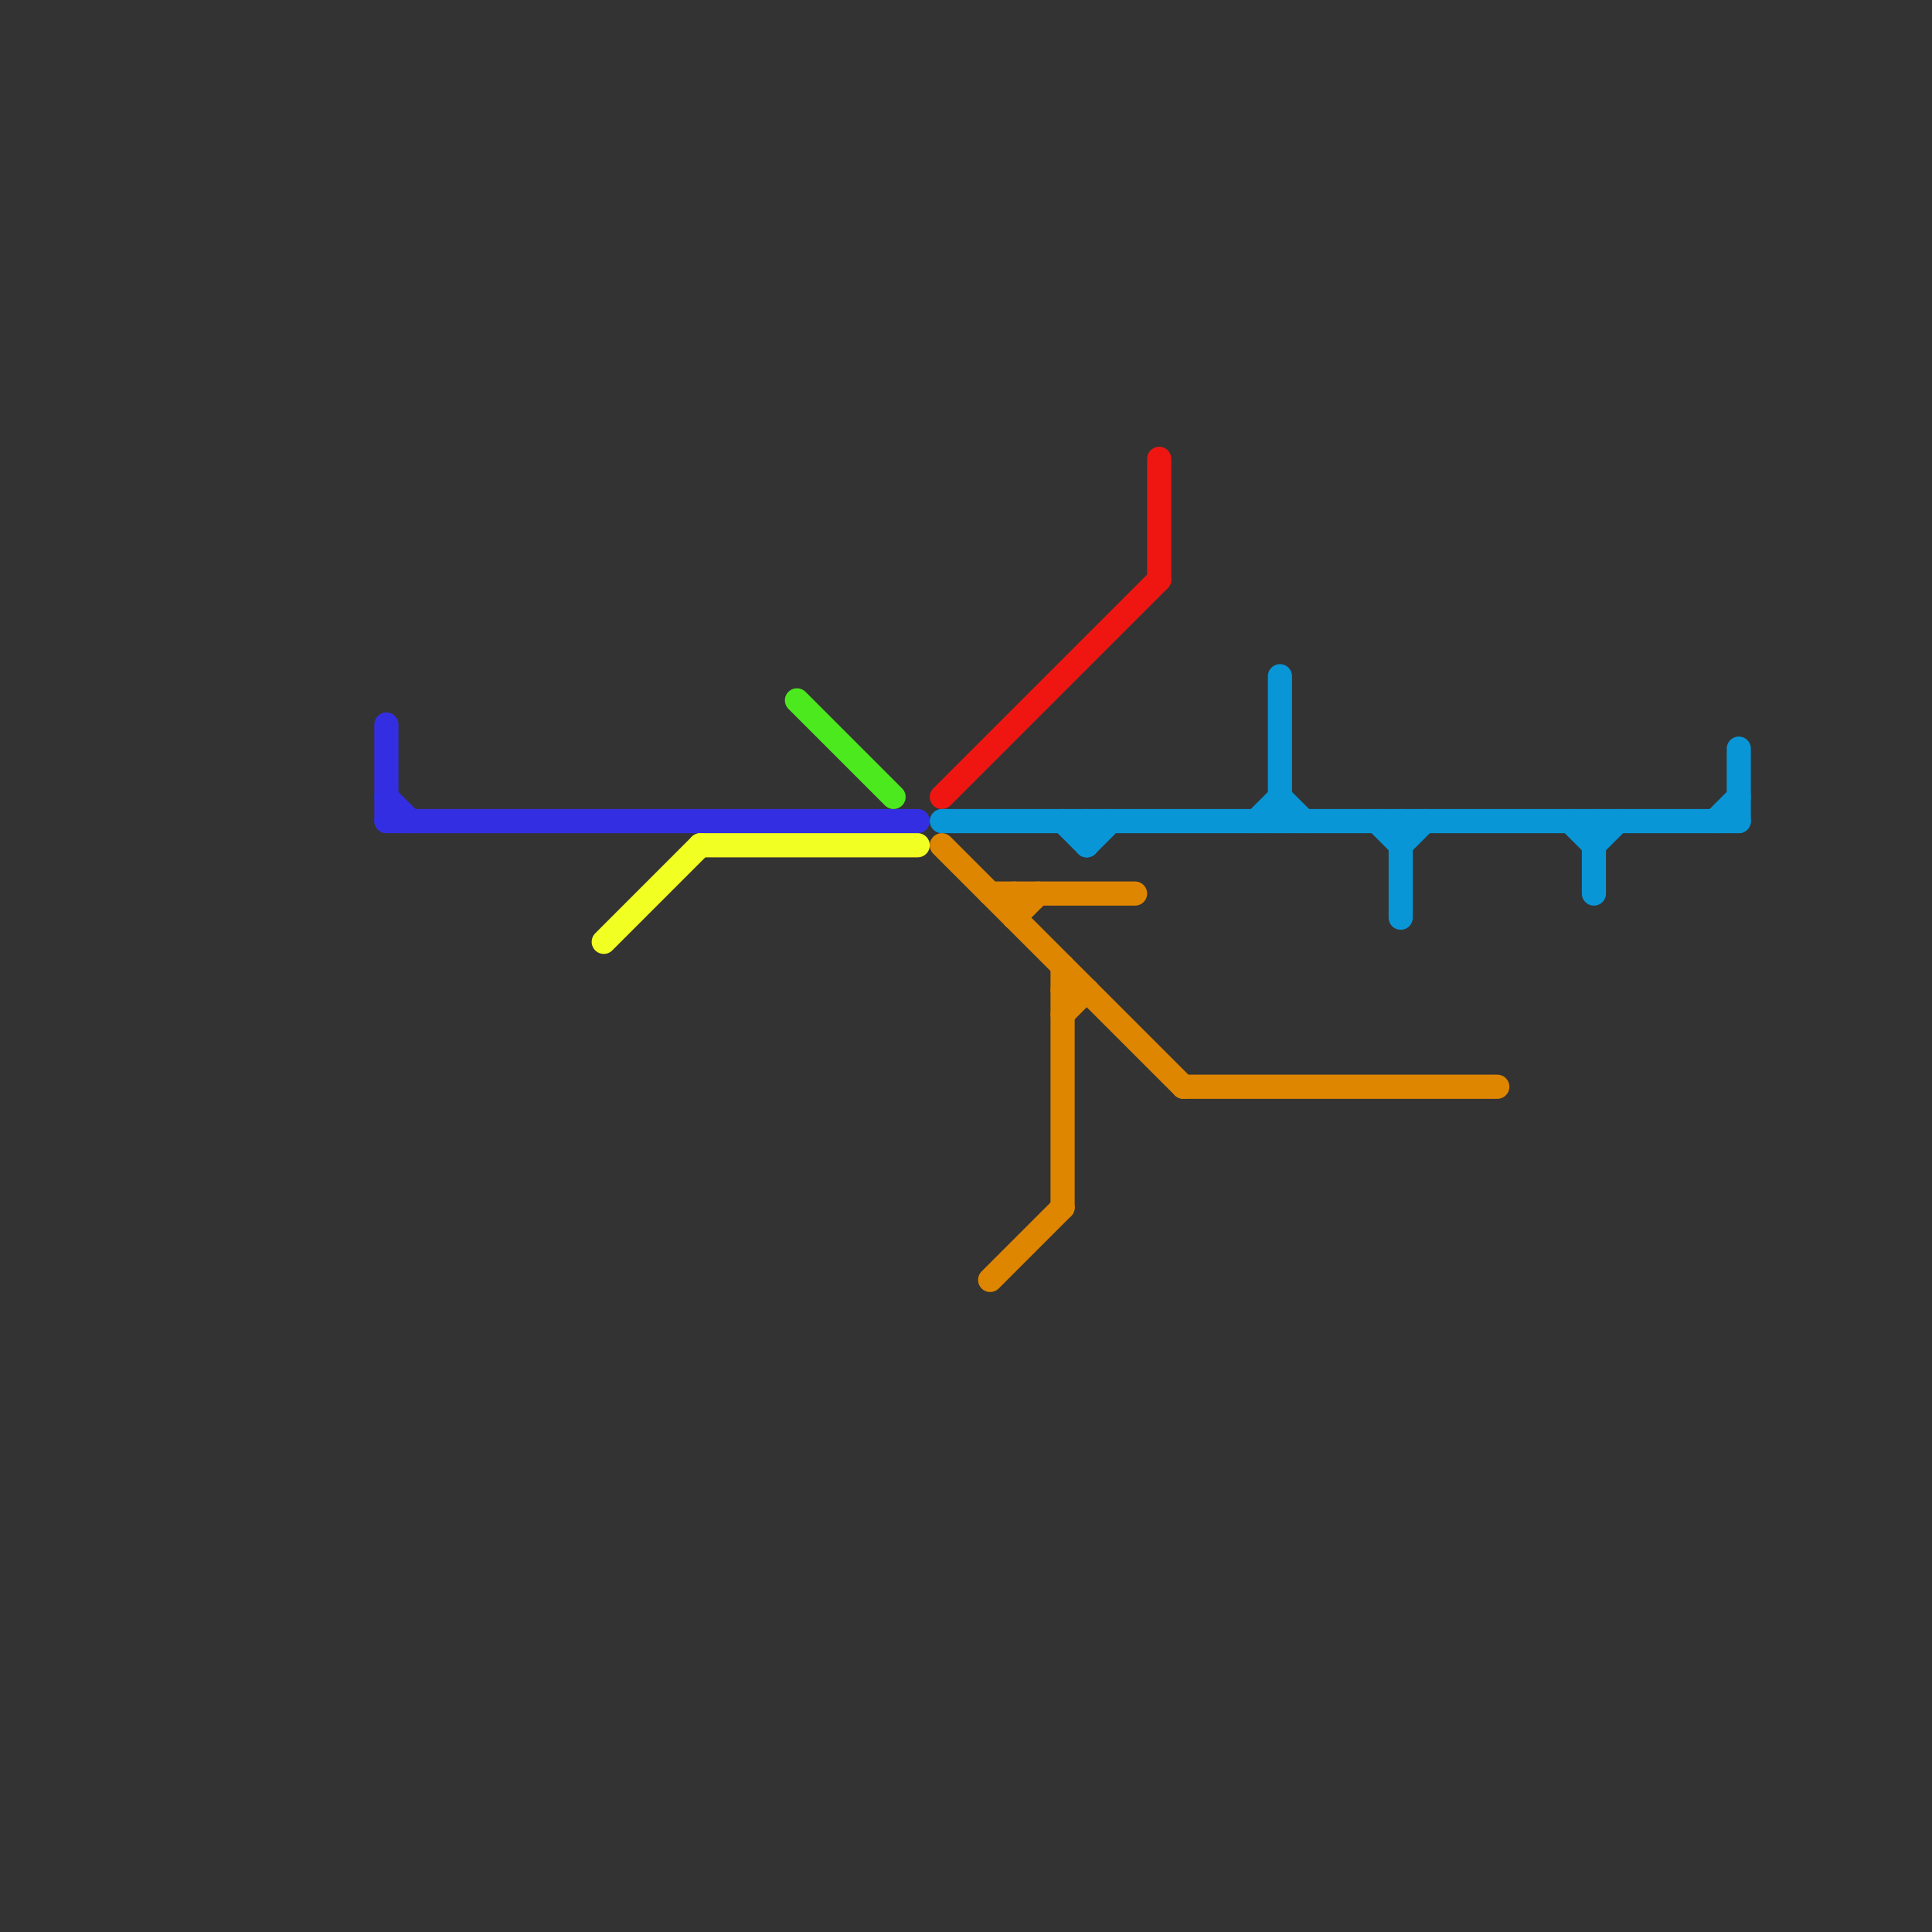 
<svg version="1.1" xmlns="http://www.w3.org/2000/svg" viewBox="0 0 80 80">
<rect x="0" y="0" width="80" height="80" fill="#333333" stroke="none"/>
<style>text { font: 1px Helvetica; font-weight: 600; white-space: pre; dominant-baseline: central; } line { stroke-width: 1; fill: none; stroke-linecap: round; stroke-linejoin: round; } .c0 { stroke: #342ee2 } .c1 { stroke: #f2ff23 } .c2 { stroke: #4ce91f } .c3 { stroke: #ef1611 } .c4 { stroke: #0896d7 } .c5 { stroke: #df8600 }</style><defs><g id="wm-xf"><circle r="1.2" fill="#000"/><circle r="0.9" fill="#fff"/><circle r="0.6" fill="#000"/><circle r="0.3" fill="#fff"/></g><g id="wm"><circle r="0.6" fill="#000"/><circle r="0.3" fill="#fff"/></g></defs><line class="c0" x1="16" y1="33" x2="17" y2="34"/><line class="c0" x1="16" y1="30" x2="16" y2="34"/><line class="c0" x1="16" y1="34" x2="38" y2="34"/><line class="c1" x1="29" y1="35" x2="38" y2="35"/><line class="c1" x1="25" y1="39" x2="29" y2="35"/><line class="c2" x1="33" y1="29" x2="37" y2="33"/><line class="c3" x1="48" y1="19" x2="48" y2="24"/><line class="c3" x1="39" y1="33" x2="48" y2="24"/><line class="c4" x1="65" y1="34" x2="66" y2="35"/><line class="c4" x1="66" y1="34" x2="66" y2="37"/><line class="c4" x1="58" y1="34" x2="58" y2="38"/><line class="c4" x1="45" y1="34" x2="45" y2="35"/><line class="c4" x1="58" y1="35" x2="59" y2="34"/><line class="c4" x1="57" y1="34" x2="58" y2="35"/><line class="c4" x1="52" y1="34" x2="53" y2="33"/><line class="c4" x1="39" y1="34" x2="72" y2="34"/><line class="c4" x1="45" y1="35" x2="46" y2="34"/><line class="c4" x1="53" y1="28" x2="53" y2="34"/><line class="c4" x1="53" y1="33" x2="54" y2="34"/><line class="c4" x1="71" y1="34" x2="72" y2="33"/><line class="c4" x1="44" y1="34" x2="45" y2="35"/><line class="c4" x1="72" y1="31" x2="72" y2="34"/><line class="c4" x1="66" y1="35" x2="67" y2="34"/><line class="c5" x1="41" y1="37" x2="47" y2="37"/><line class="c5" x1="42" y1="37" x2="42" y2="38"/><line class="c5" x1="44" y1="41" x2="45" y2="41"/><line class="c5" x1="49" y1="45" x2="62" y2="45"/><line class="c5" x1="39" y1="35" x2="49" y2="45"/><line class="c5" x1="41" y1="53" x2="44" y2="50"/><line class="c5" x1="44" y1="42" x2="45" y2="41"/><line class="c5" x1="42" y1="38" x2="43" y2="37"/><line class="c5" x1="44" y1="40" x2="44" y2="50"/>
</svg>

